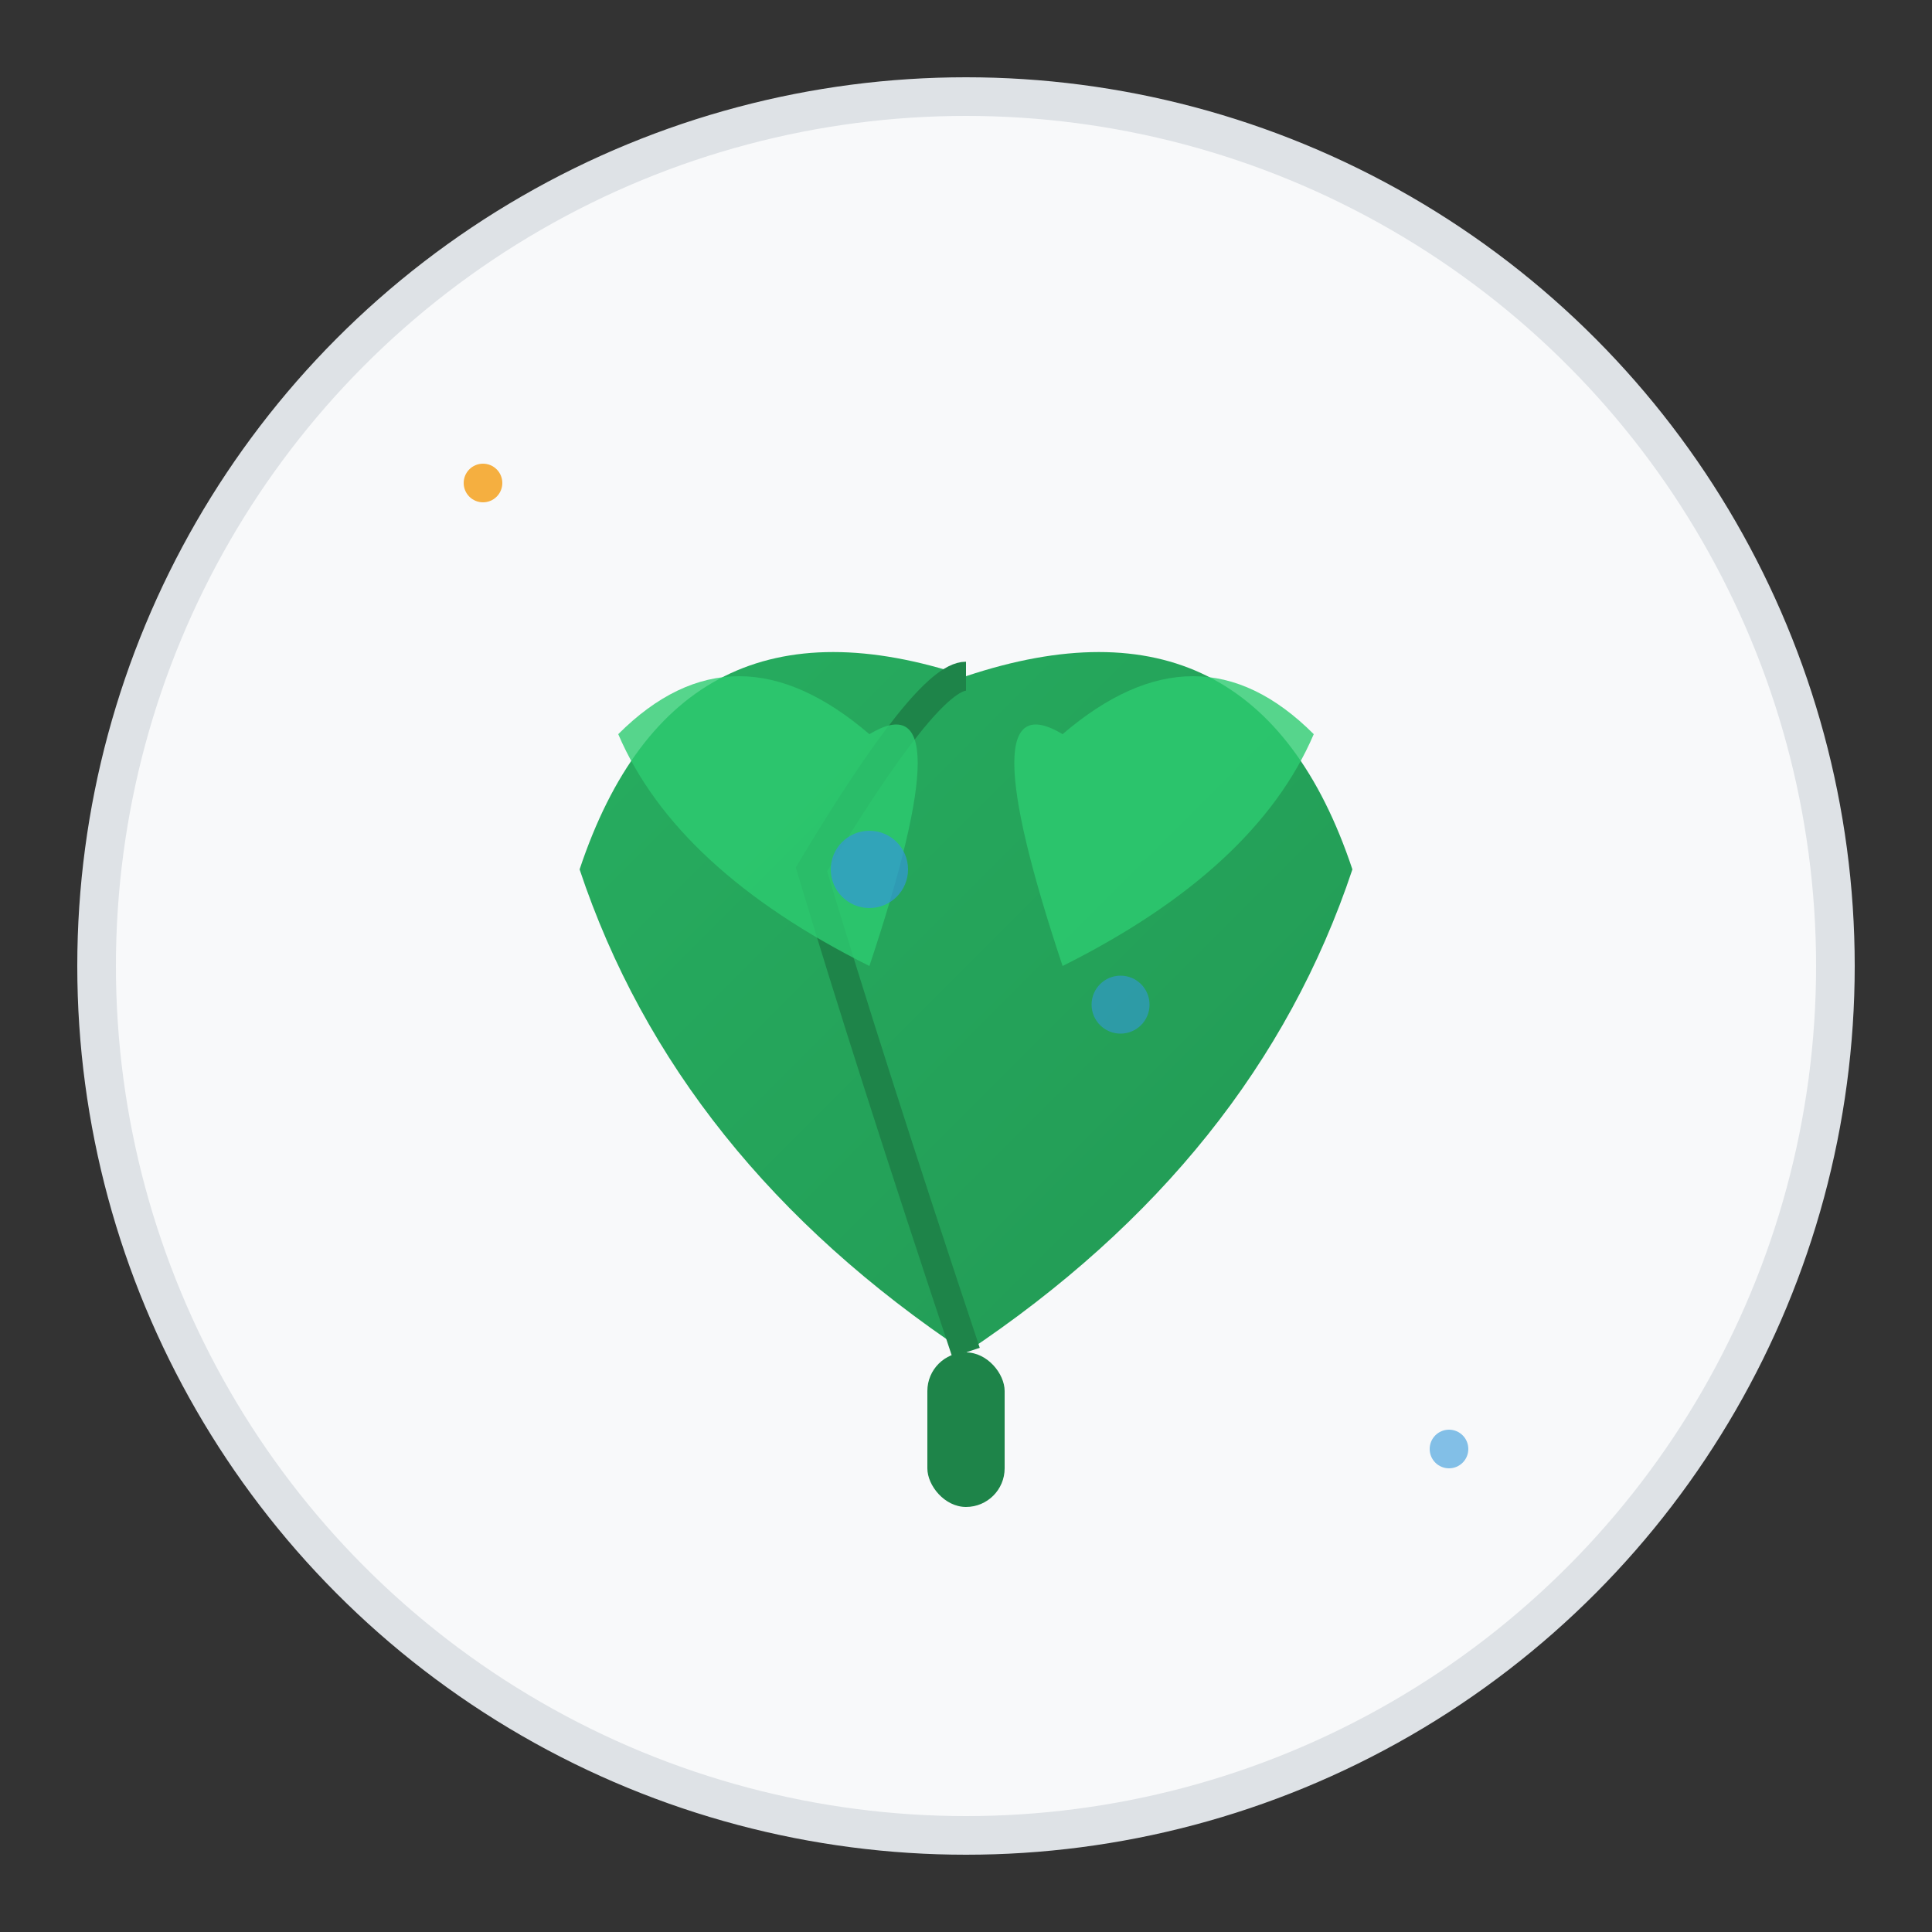<svg xmlns="http://www.w3.org/2000/svg" viewBox="0 0 100 100" width="100" height="100">
  <rect x="0" y="0" width="100" height="100" fill="#333333" stroke="none"/>
  <defs>
    <linearGradient id="ecoGradient" x1="0%" y1="0%" x2="100%" y2="100%">
      <stop offset="0%" style="stop-color:#27ae60;stop-opacity:1" />
      <stop offset="100%" style="stop-color:#229954;stop-opacity:1" />
    </linearGradient>
  </defs>
  
  <!-- Background circle -->
  <circle cx="50" cy="50" r="45" fill="#f8f9fa" stroke="#dee2e6" stroke-width="2"/>
  
  <!-- Main leaf -->
  <path d="M 50 70 Q 35 60, 30 45 Q 35 30, 50 35 Q 65 30, 70 45 Q 65 60, 50 70 Z" 
        fill="url(#ecoGradient)"/>
  
  <!-- Leaf vein -->
  <path d="M 50 70 Q 45 55, 42 45 Q 48 35, 50 35" 
        fill="none" stroke="#1e8449" stroke-width="1.5"/>
  
  <!-- Small leaves -->
  <path d="M 45 50 Q 35 45, 32 38 Q 38 32, 45 38 Q 50 35, 45 50 Z" 
        fill="#2ecc71" opacity="0.8"/>
  <path d="M 55 50 Q 65 45, 68 38 Q 62 32, 55 38 Q 50 35, 55 50 Z" 
        fill="#2ecc71" opacity="0.8"/>
  
  <!-- Stem -->
  <rect x="48" y="70" width="4" height="8" fill="#1e8449" rx="2"/>
  
  <!-- Dewdrops -->
  <circle cx="45" cy="45" r="2" fill="#3498db" opacity="0.7"/>
  <circle cx="58" cy="52" r="1.5" fill="#3498db" opacity="0.6"/>
  
  <!-- Environmental elements -->
  <circle cx="25" cy="25" r="1" fill="#f39c12" opacity="0.8"/> <!-- sun ray -->
  <circle cx="75" cy="75" r="1" fill="#3498db" opacity="0.6"/> <!-- water drop -->
</svg>